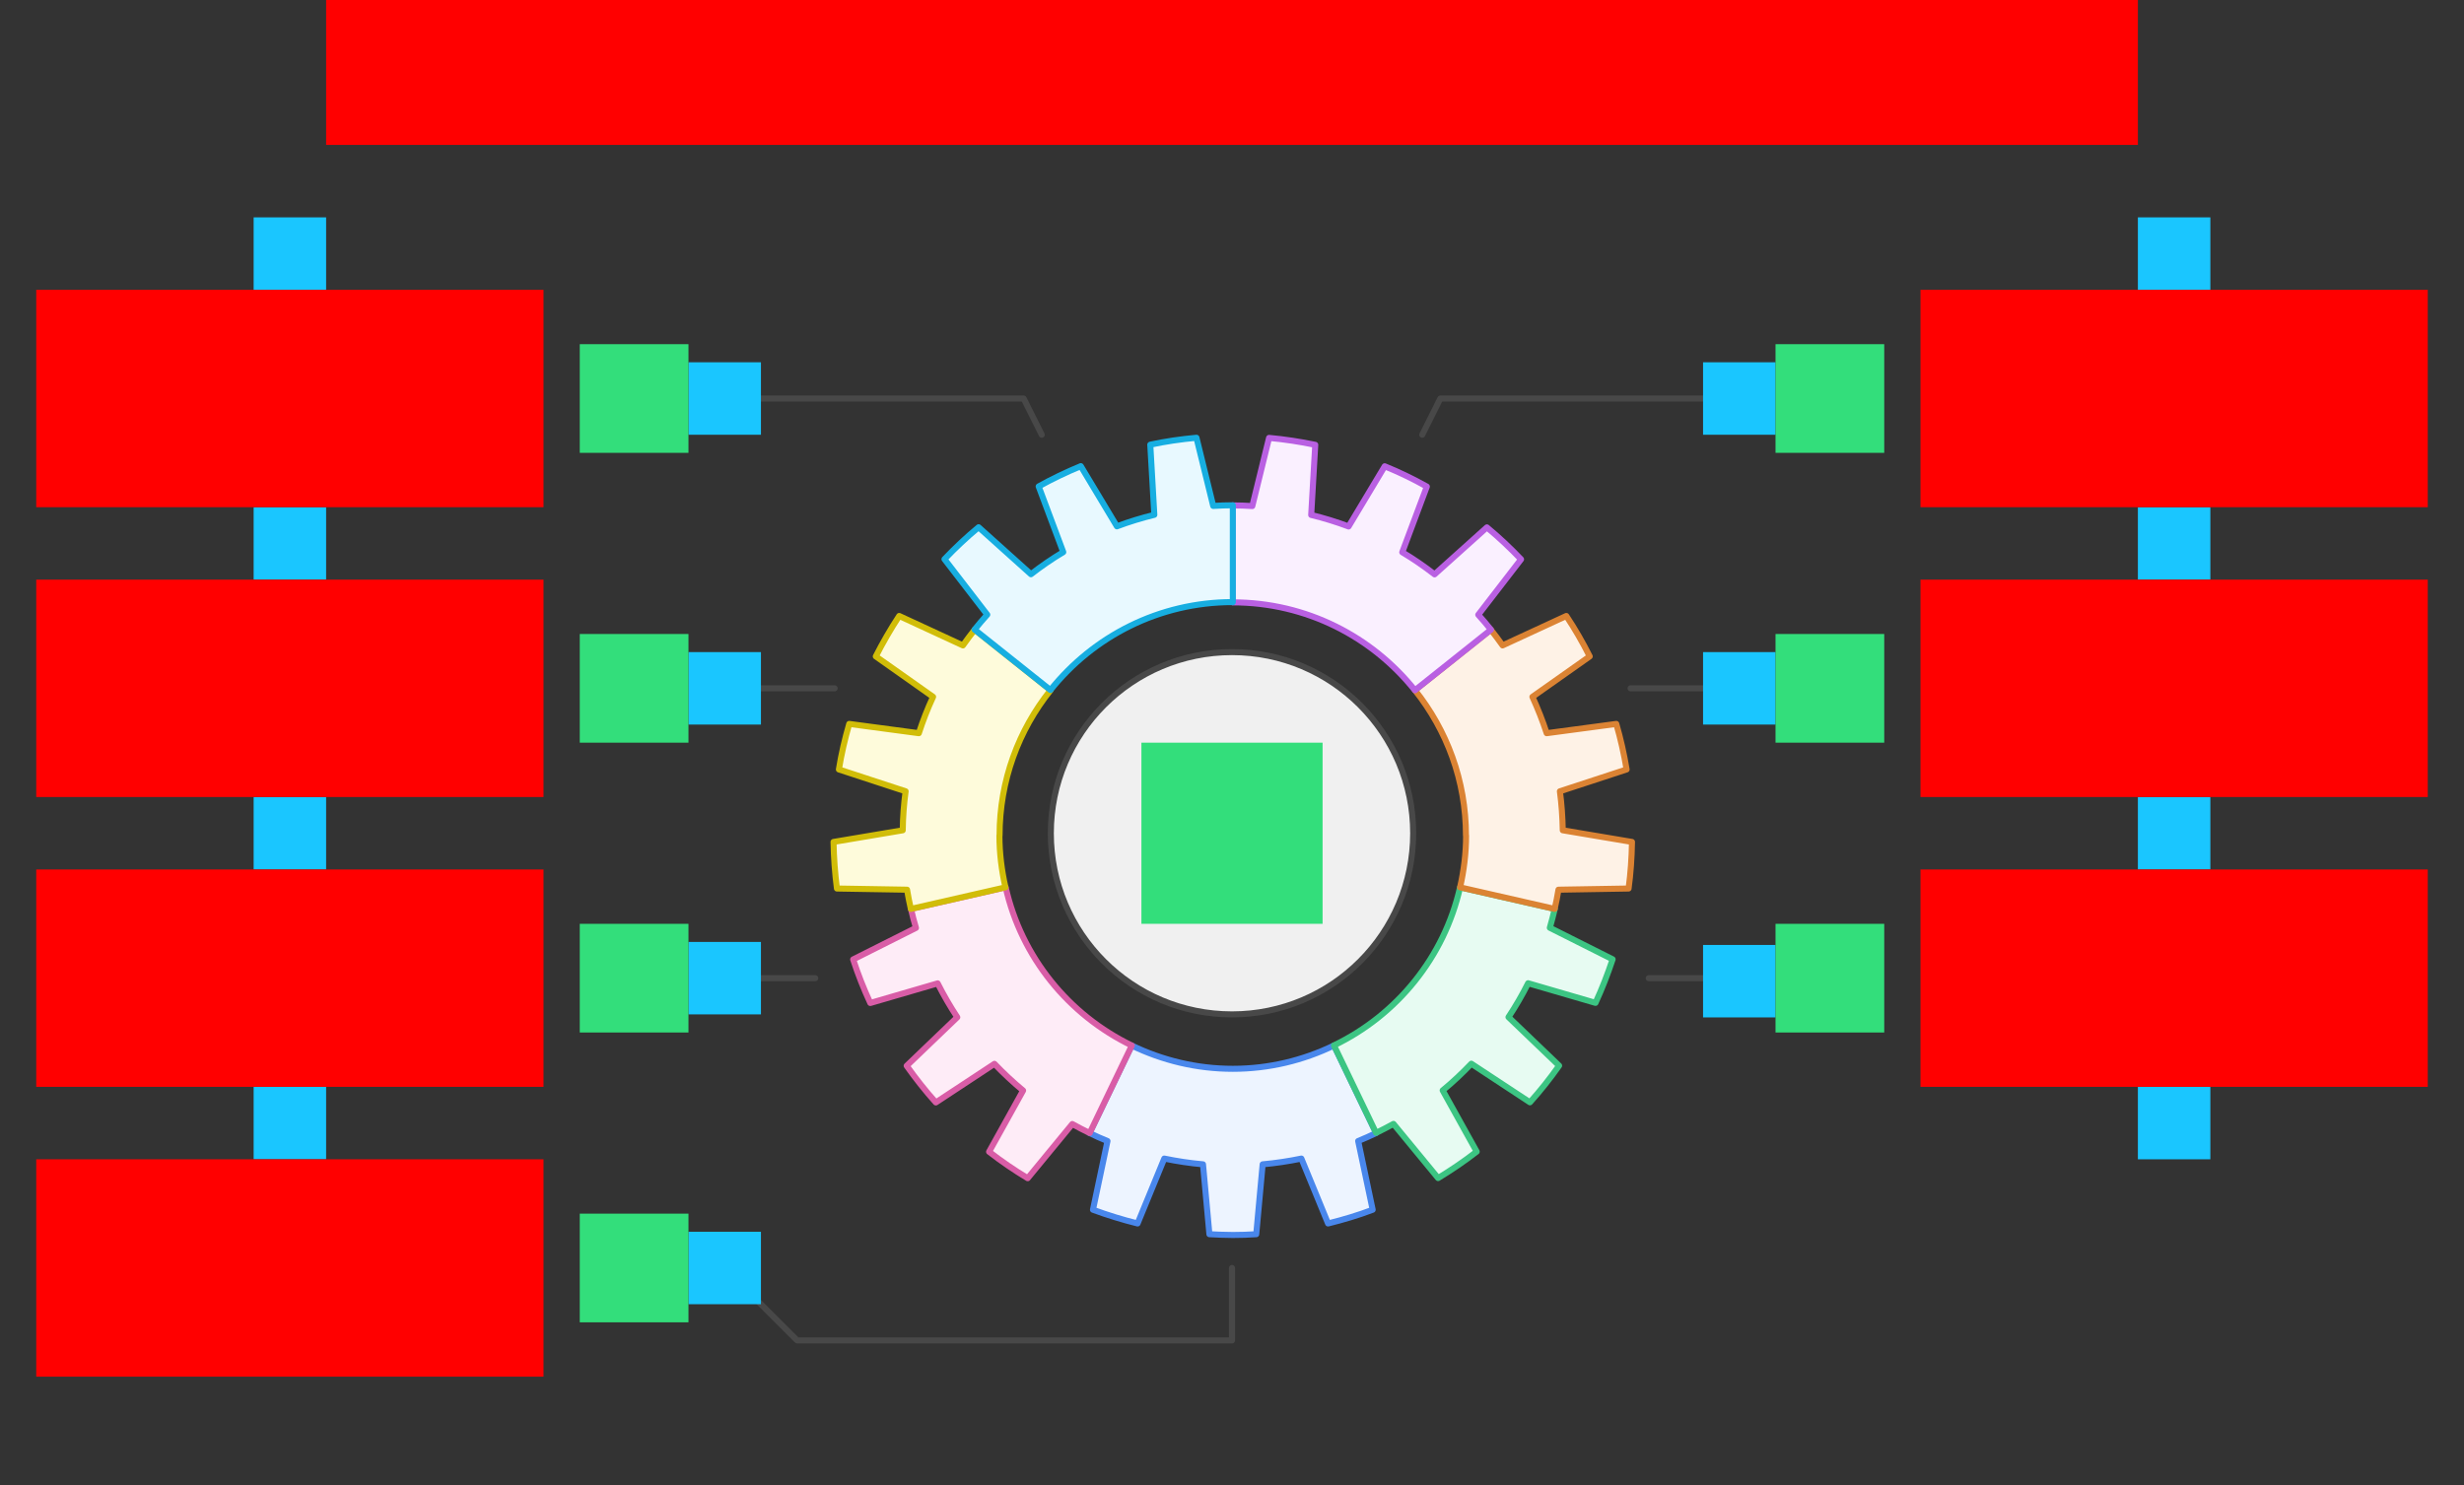 <svg xmlns="http://www.w3.org/2000/svg" width="816" height="492"><rect width="100%" height="100%" fill="#333333" stroke="none"/>    <g id="Gear-v1--family--7">        <g id="lines">            <g id="g-0">                <g id="cu">                    <g id="cu_1" >                        <path id="Vector" transform="translate(348, 216)" fill="#f0f0f0" d="M60 120 C93.137 120 120 93.137 120 60 C120 26.863 93.137 4.7684e-6 60 4.7684e-6 C26.863 4.7684e-6 0 26.863 0 60 C0 93.137 26.863 120 60 120 Z"></path>
                        <path id="Vector_1" transform="translate(348, 216)" fill="none" stroke="#484848" stroke-width="2" stroke-linejoin="round" stroke-linecap="round" stroke-miterlimit="4"  d="M 120 60 C 120 93.137 93.137 120 60 120 C 26.863 120 0 93.137 0 60 C 0 26.863 26.863 0 60 0 C 93.137 0 120 26.863 120 60 Z"></path></g></g></g>
            <g id="g-7">                <g id="cu_2">                    <g id="cu_3" >                        <path id="Vector_2" transform="translate(360.831, 346.313)" fill="#edf4ff" d="M47.443 7.715 C35.441 7.715 24.09 4.897 13.951 0 L0 28.994 C1.95 29.948 3.899 30.814 5.936 31.638 L1.127 54.391 C5.936 56.168 10.875 57.685 15.901 58.942 L24.739 37.446 C28.942 38.312 33.188 38.962 37.564 39.352 L39.687 62.496 C42.243 62.626 44.843 62.756 47.443 62.756 C50.042 62.756 52.642 62.669 55.198 62.496 L57.321 39.352 C61.654 38.962 65.943 38.312 70.146 37.446 L78.984 58.942 C84.053 57.685 88.993 56.212 93.758 54.391 L88.949 31.638 C90.942 30.814 92.935 29.948 94.885 28.994 L80.934 0 C70.796 4.897 59.444 7.715 47.443 7.715 Z"></path>
                        <path id="Vector_3" transform="translate(360.831, 346.313)" fill="none" stroke="#4987ec" stroke-width="2" stroke-linejoin="round" stroke-linecap="round" stroke-miterlimit="4"  d="M 47.443 7.715 C 35.441 7.715 24.09 4.897 13.951 0 L 0 28.994 C 1.95 29.948 3.899 30.814 5.936 31.638 L 1.127 54.391 C 5.936 56.168 10.875 57.685 15.901 58.942 L 24.739 37.446 C 28.942 38.312 33.188 38.962 37.564 39.352 L 39.687 62.496 C 42.243 62.626 44.843 62.756 47.443 62.756 C 50.042 62.756 52.642 62.669 55.198 62.496 L 57.321 39.352 C 61.654 38.962 65.943 38.312 70.146 37.446 L 78.984 58.942 C 84.053 57.685 88.993 56.212 93.758 54.391 L 88.949 31.638 C 90.942 30.814 92.935 29.948 94.885 28.994 L 80.934 0 C 70.796 4.897 59.444 7.715 47.443 7.715 Z"></path></g></g>
                <g id="cu_4">                    <path id="line" transform="translate(240, 420)" fill="none" stroke="#484848" stroke-width="2" stroke-linejoin="round" stroke-linecap="round" stroke-miterlimit="4"  d="M 0 0 L 24 24 L 168 24 L 168 0"></path></g></g>
            <g id="g-6">                <g id="cu_5">                    <g id="cu_6" >                        <path id="Vector_4" transform="translate(441.765, 293.916)" fill="#e7fbf2" d="M73.092 7.151 L41.767 0 C36.524 23.143 20.883 42.3 0 52.354 L13.951 81.349 C15.901 80.395 17.807 79.398 19.714 78.358 L34.488 96.301 C38.907 93.614 43.197 90.71 47.269 87.546 L36.004 67.263 C39.34 64.533 42.503 61.542 45.493 58.422 L64.903 71.207 C68.369 67.35 71.575 63.319 74.565 59.072 L57.797 42.993 C60.181 39.396 62.347 35.669 64.296 31.768 L86.61 38.269 C88.776 33.588 90.639 28.778 92.285 23.837 L71.489 13.392 C72.095 11.312 72.615 9.231 73.135 7.108 L73.092 7.151 Z"></path>
                        <path id="Vector_5" transform="translate(441.765, 293.916)" fill="none" stroke="#3cc583" stroke-width="2" stroke-linejoin="round" stroke-linecap="round" stroke-miterlimit="4"  d="M 73.092 7.151 L 41.767 0 C 36.524 23.143 20.883 42.3 0 52.354 L 13.951 81.349 C 15.901 80.395 17.807 79.398 19.714 78.358 L 34.488 96.301 C 38.907 93.614 43.197 90.71 47.269 87.546 L 36.004 67.263 C 39.34 64.533 42.503 61.542 45.493 58.422 L 64.903 71.207 C 68.369 67.35 71.575 63.319 74.565 59.072 L 57.797 42.993 C 60.181 39.396 62.347 35.669 64.296 31.768 L 86.61 38.269 C 88.776 33.588 90.639 28.778 92.285 23.837 L 71.489 13.392 C 72.095 11.312 72.615 9.231 73.135 7.108 L 73.092 7.151 Z"></path></g></g>
                <g id="cu_7">                    <path id="line_1" transform="matrix(-1, 0, 0, 1, 576, 324)" fill="none" stroke="#484848" stroke-width="2" stroke-linejoin="round" stroke-linecap="round" stroke-miterlimit="4"  d="M 0 0 L 30 0"></path></g></g>
            <g id="g-5">                <g id="cu_8">                    <g id="cu_9" >                        <path id="Vector_6" transform="translate(282.54, 293.916)" fill="#feecf7" d="M50.475 0 L19.15 7.151 C19.627 9.275 20.19 11.355 20.797 13.435 L0 23.88 C1.603 28.821 3.509 33.632 5.676 38.312 L27.989 31.811 C29.939 35.669 32.105 39.439 34.488 43.036 L17.721 59.115 C20.71 63.319 23.916 67.393 27.382 71.251 L46.793 58.465 C49.782 61.586 52.945 64.533 56.281 67.307 L45.016 87.59 C49.089 90.753 53.335 93.657 57.797 96.344 L72.572 78.401 C74.435 79.442 76.385 80.439 78.334 81.392 L92.285 52.398 C71.402 42.3 55.761 23.187 50.519 0.043 L50.475 0 Z"></path>
                        <path id="Vector_7" transform="translate(282.54, 293.916)" fill="none" stroke="#d95da7" stroke-width="2" stroke-linejoin="round" stroke-linecap="round" stroke-miterlimit="4"  d="M 50.475 0 L 19.15 7.151 C 19.627 9.275 20.19 11.355 20.797 13.435 L 0 23.88 C 1.603 28.821 3.509 33.632 5.676 38.312 L 27.989 31.811 C 29.939 35.669 32.105 39.439 34.488 43.036 L 17.721 59.115 C 20.71 63.319 23.916 67.393 27.382 71.251 L 46.793 58.465 C 49.782 61.586 52.945 64.533 56.281 67.307 L 45.016 87.59 C 49.089 90.753 53.335 93.657 57.797 96.344 L 72.572 78.401 C 74.435 79.442 76.385 80.439 78.334 81.392 L 92.285 52.398 C 71.402 42.3 55.761 23.187 50.519 0.043 L 50.475 0 Z"></path></g></g>
                <g id="cu_10">                    <path id="line_2" transform="translate(240, 324)" fill="none" stroke="#484848" stroke-width="2" stroke-linejoin="round" stroke-linecap="round" stroke-miterlimit="4"  d="M 0 0 L 30 0"></path></g></g>
            <g id="g-4">                <g id="cu_11">                    <g id="cu_12" >                        <path id="Vector_8" transform="translate(468.584, 204.029)" fill="#fef2e6" d="M16.941 72.724 C16.941 78.618 16.204 84.382 14.948 89.887 L46.273 97.038 C46.749 94.957 47.182 92.834 47.529 90.667 L70.752 90.277 C71.445 85.206 71.792 80.048 71.879 74.848 L48.959 70.99 C48.872 66.613 48.569 62.322 48.006 58.075 L70.102 50.837 C69.236 45.68 68.109 40.653 66.68 35.755 L43.63 38.832 C42.287 34.715 40.684 30.684 38.907 26.784 L57.884 13.392 C55.545 8.755 52.988 4.291 50.129 0 L29.029 9.751 C27.772 7.974 26.473 6.241 25.129 4.551 L0 24.574 C10.528 37.792 16.897 54.478 16.897 72.724 L16.941 72.724 Z"></path>
                        <path id="Vector_9" transform="translate(468.584, 204.029)" fill="none" stroke="#db8333" stroke-width="2" stroke-linejoin="round" stroke-linecap="round" stroke-miterlimit="4"  d="M 16.941 72.724 C 16.941 78.618 16.204 84.382 14.948 89.887 L 46.273 97.038 C 46.749 94.957 47.182 92.834 47.529 90.667 L 70.752 90.277 C 71.445 85.206 71.792 80.048 71.879 74.848 L 48.959 70.99 C 48.872 66.613 48.569 62.322 48.006 58.075 L 70.102 50.837 C 69.236 45.68 68.109 40.653 66.68 35.755 L 43.63 38.832 C 42.287 34.715 40.684 30.684 38.907 26.784 L 57.884 13.392 C 55.545 8.755 52.988 4.291 50.129 0 L 29.029 9.751 C 27.772 7.974 26.473 6.241 25.129 4.551 L 0 24.574 C 10.528 37.792 16.897 54.478 16.897 72.724 L 16.941 72.724 Z"></path></g></g>
                <g id="cu_13">                    <path id="line_3" transform="matrix(-1, 0, 0, 1, 576, 228)" fill="none" stroke="#484848" stroke-width="2" stroke-linejoin="round" stroke-linecap="round" stroke-miterlimit="4"  d="M 0 0 L 36 0"></path></g></g>
            <g id="g-3">                <g id="cu_14">                    <g id="cu_15" >                        <path id="Vector_10" transform="translate(276.041, 204.029)" fill="#fefbdb" d="M54.981 72.724 C54.981 54.521 61.307 37.792 71.879 24.574 L46.749 4.551 C45.406 6.241 44.106 7.974 42.85 9.751 L21.75 0 C18.934 4.291 16.334 8.798 13.994 13.392 L32.971 26.784 C31.152 30.684 29.592 34.715 28.249 38.832 L5.199 35.755 C3.769 40.696 2.6 45.723 1.776 50.837 L23.873 58.075 C23.31 62.322 22.963 66.613 22.92 70.99 L0 74.848 C0.087 80.092 0.477 85.249 1.127 90.277 L24.349 90.667 C24.696 92.79 25.129 94.914 25.606 97.038 L56.931 89.887 C55.675 84.339 54.938 78.618 54.938 72.724 L54.981 72.724 Z"></path>
                        <path id="Vector_11" transform="translate(276.041, 204.029)" fill="none" stroke="#d1bd08" stroke-width="2" stroke-linejoin="round" stroke-linecap="round" stroke-miterlimit="4"  d="M 54.981 72.724 C 54.981 54.521 61.307 37.792 71.879 24.574 L 46.749 4.551 C 45.406 6.241 44.106 7.974 42.85 9.751 L 21.75 0 C 18.934 4.291 16.334 8.798 13.994 13.392 L 32.971 26.784 C 31.152 30.684 29.592 34.715 28.249 38.832 L 5.199 35.755 C 3.769 40.696 2.6 45.723 1.776 50.837 L 23.873 58.075 C 23.31 62.322 22.963 66.613 22.92 70.99 L 0 74.848 C 0.087 80.092 0.477 85.249 1.127 90.277 L 24.349 90.667 C 24.696 92.79 25.129 94.914 25.606 97.038 L 56.931 89.887 C 55.675 84.339 54.938 78.618 54.938 72.724 L 54.981 72.724 Z"></path></g></g>
                <g id="cu_16">                    <path id="line_4" transform="translate(240, 228)" fill="none" stroke="#484848" stroke-width="2" stroke-linejoin="round" stroke-linecap="round" stroke-miterlimit="4"  d="M 0 0 L 36.407 0"></path></g></g>
            <g id="g-2">                <g id="cu_17">                    <g id="cu_18" >                        <path id="Vector_12" transform="translate(408.23, 145.044)" fill="#faf0ff" d="M60.397 83.559 L85.526 63.536 C84.183 61.846 82.797 60.199 81.324 58.595 L95.492 40.219 C91.939 36.492 88.169 32.938 84.183 29.644 L66.853 45.203 C63.43 42.56 59.877 40.089 56.151 37.879 L64.296 16.122 C59.791 13.609 55.155 11.355 50.345 9.405 L38.387 29.341 C34.358 27.824 30.242 26.567 25.996 25.527 L27.339 2.297 C22.313 1.257 17.244 0.477 12.045 0 L6.499 22.58 C4.376 22.45 2.21 22.363 0 22.363 L0 54.478 C24.436 54.478 46.186 65.876 60.354 83.602 L60.397 83.559 Z"></path>
                        <path id="Vector_13" transform="translate(408.23, 145.044)" fill="none" stroke="#b960e2" stroke-width="2" stroke-linejoin="round" stroke-linecap="round" stroke-miterlimit="4"  d="M 60.397 83.559 L 85.526 63.536 C 84.183 61.846 82.797 60.199 81.324 58.595 L 95.492 40.219 C 91.939 36.492 88.169 32.938 84.183 29.644 L 66.853 45.203 C 63.43 42.56 59.877 40.089 56.151 37.879 L 64.296 16.122 C 59.791 13.609 55.155 11.355 50.345 9.405 L 38.387 29.341 C 34.358 27.824 30.242 26.567 25.996 25.527 L 27.339 2.297 C 22.313 1.257 17.244 0.477 12.045 0 L 6.499 22.58 C 4.376 22.45 2.21 22.363 0 22.363 L 0 54.478 C 24.436 54.478 46.186 65.876 60.354 83.602 L 60.397 83.559 Z"></path></g></g>
                <g id="cu_19">                    <path id="line_5" transform="matrix(-1, 0, 0, 1, 576, 132)" fill="none" stroke="#484848" stroke-width="2" stroke-linejoin="round" stroke-linecap="round" stroke-miterlimit="4"  d="M 0 0 L 99 0 L 105 12"></path></g></g>
            <g id="g-1">                <g id="cu_20">                    <g id="cu_21" >                        <path id="Vector_14" transform="translate(312.782, 145)" fill="#e8f9ff" d="M95.492 54.478 L95.492 22.363 C93.325 22.363 91.159 22.45 88.993 22.58 L83.447 0 C78.248 0.477 73.135 1.214 68.153 2.297 L69.496 25.527 C65.25 26.567 61.134 27.824 57.104 29.341 L45.146 9.405 C40.337 11.398 35.701 13.609 31.195 16.122 L39.34 37.879 C35.614 40.089 32.062 42.56 28.639 45.203 L11.308 29.644 C7.322 32.938 3.553 36.492 0 40.219 L14.168 58.595 C12.738 60.199 11.308 61.846 9.965 63.536 L35.094 83.559 C49.262 65.833 71.012 54.435 95.448 54.435 L95.492 54.478 Z"></path>
                        <path id="Vector_15" transform="translate(312.782, 145)" fill="none" stroke="#17aee1" stroke-width="2" stroke-linejoin="round" stroke-linecap="round" stroke-miterlimit="4"  d="M 95.492 54.478 L 95.492 22.363 C 93.325 22.363 91.159 22.45 88.993 22.58 L 83.447 0 C 78.248 0.477 73.135 1.214 68.153 2.297 L 69.496 25.527 C 65.25 26.567 61.134 27.824 57.104 29.341 L 45.146 9.405 C 40.337 11.398 35.701 13.609 31.195 16.122 L 39.34 37.879 C 35.614 40.089 32.062 42.56 28.639 45.203 L 11.308 29.644 C 7.322 32.938 3.553 36.492 0 40.219 L 14.168 58.595 C 12.738 60.199 11.308 61.846 9.965 63.536 L 35.094 83.559 C 49.262 65.833 71.012 54.435 95.448 54.435 L 95.492 54.478 Z"></path></g></g>
                <g id="cu_22">                    <path id="line_6" transform="translate(240, 132)" fill="none" stroke="#484848" stroke-width="2" stroke-linejoin="round" stroke-linecap="round" stroke-miterlimit="4"  d="M 0 0 L 99 0 L 105 12"></path></g></g></g>
        <path id="tx-cb-title" transform="matrix(1, -1.6081230200044232e-16, 1.6081230200044232e-16, 1, 108, 0)" fill="#ff00001a" d="M0 0 L600 0 L600 48 L0 48 L0 0 Z"></path>
        <rect id="bt-cc-remove-7" fill="#1ac6ff33" transform="matrix(1, -5.551115123125783e-17, 5.551115123125783e-17, 1, 228, 408)" width="24" height="24" rx="0" ry="0"></rect>
        <rect id="bt-cc-remove-6" fill="#1ac6ff33" transform="matrix(1, -5.551115123125783e-17, 5.551115123125783e-17, 1, 564, 313)" width="24" height="24" rx="0" ry="0"></rect>
        <rect id="bt-cc-remove-5" fill="#1ac6ff33" transform="matrix(1, 0, 0, 1, 228, 312)" width="24" height="24" rx="0" ry="0"></rect>
        <rect id="bt-cc-remove-4" fill="#1ac6ff33" transform="matrix(1, -5.551115123125783e-17, 5.551115123125783e-17, 1, 564, 216)" width="24" height="24" rx="0" ry="0"></rect>
        <rect id="bt-cc-remove-3" fill="#1ac6ff33" transform="matrix(1, -5.551115123125783e-17, 5.551115123125783e-17, 1, 228, 216)" width="24" height="24" rx="0" ry="0"></rect>
        <rect id="bt-cc-remove-2" fill="#1ac6ff33" transform="matrix(1, -5.551115123125783e-17, 5.551115123125783e-17, 1, 564, 120)" width="24" height="24" rx="0" ry="0"></rect>
        <rect id="bt-cc-remove-1" fill="#1ac6ff33" transform="matrix(1, 0, 0, 1, 228, 120)" width="24" height="24" rx="0" ry="0"></rect>
        <rect id="bt-cc-add-8" fill="#1ac6ff33" transform="matrix(1, 5.551115123125783e-17, -5.551115123125783e-17, 1, 708, 360)" width="24" height="24" rx="0" ry="0"></rect>
        <rect id="bt-cc-add-7" fill="#1ac6ff33" transform="matrix(1, -8.326672684688674e-17, 8.326672684688674e-17, 1, 84, 360)" width="24" height="24" rx="0" ry="0"></rect>
        <rect id="bt-cc-add-6" fill="#1ac6ff33" transform="matrix(1, 5.551115123125783e-17, -5.551115123125783e-17, 1, 708, 264)" width="24" height="24" rx="0" ry="0"></rect>
        <rect id="bt-cc-add-5" fill="#1ac6ff33" transform="translate(84, 264)" width="24" height="24" rx="0" ry="0"></rect>
        <rect id="bt-cc-add-4" fill="#1ac6ff33" transform="matrix(1, 5.551115123125783e-17, -5.551115123125783e-17, 1, 708, 168)" width="24" height="24" rx="0" ry="0"></rect>
        <rect id="bt-cc-add-3" fill="#1ac6ff33" transform="matrix(1, -8.326672684688674e-17, 8.326672684688674e-17, 1, 84, 168)" width="24" height="24" rx="0" ry="0"></rect>
        <rect id="bt-cc-add-2" fill="#1ac6ff33" transform="matrix(1, 5.551115123125783e-17, -5.551115123125783e-17, 1, 708, 72)" width="24" height="24" rx="0" ry="0"></rect>
        <rect id="bt-cc-add-1" fill="#1ac6ff33" transform="matrix(1, 5.551115123125783e-17, -5.551115123125783e-17, 1, 84, 72)" width="24" height="24" rx="0" ry="0"></rect>
        <path id="ic-cc-1" transform="matrix(1, 1.1102230246251565e-16, -1.1102230246251565e-16, 1, 192, 114)" fill="#33de7b1a" d="M0 0 L36 0 L36 36 L0 36 L0 0 Z"></path>
        <path id="ic-cc-3" transform="translate(192, 210)" fill="#33de7b1a" d="M0 0 L36 0 L36 36 L0 36 L0 0 Z"></path>
        <path id="ic-cc-5" transform="matrix(1, -1.6653345369377348e-16, 1.6653345369377348e-16, 1, 192, 306)" fill="#33de7b1a" d="M0 0 L36 0 L36 36 L0 36 L0 0 Z"></path>
        <path id="ic-cc-7" transform="matrix(1, -5.551115123125783e-17, 5.551115123125783e-17, 1, 192, 402)" fill="#33de7b1a" d="M0 0 L36 0 L36 36 L0 36 L0 0 Z"></path>
        <path id="ic-cc-6" transform="translate(588, 306)" fill="#33de7b1a" d="M0 0 L36 0 L36 36 L0 36 L0 0 Z"></path>
        <path id="ic-cc-4" transform="matrix(1, -1.6653345369377348e-16, 1.6653345369377348e-16, 1, 588, 210)" fill="#33de7b1a" d="M0 0 L36 0 L36 36 L0 36 L0 0 Z"></path>
        <path id="ic-cc-2" transform="matrix(1, -5.551115123125783e-17, 5.551115123125783e-17, 1, 588, 114)" fill="#33de7b1a" d="M0 0 L36 0 L36 36 L0 36 L0 0 Z"></path>
        <path id="ic-cc-0" transform="matrix(1, 1.1102230246251565e-16, -1.1102230246251565e-16, 1, 378, 246)" fill="#33de7b1a" d="M0 0 L60 0 L60 60 L0 60 L0 0 Z"></path>
        <path id="tx-rc-1" transform="matrix(1, -5.551115123125783e-17, 5.551115123125783e-17, 1, 12, 96)" fill="#ff00001a" d="M0 0 L168 0 L168 72 L0 72 L0 0 Z"></path>
        <path id="tx-rc-3" transform="translate(12, 192)" fill="#ff00001a" d="M0 0 L168 0 L168 72 L0 72 L0 0 Z"></path>
        <path id="tx-rc-5" transform="matrix(1, -5.551115123125783e-17, 5.551115123125783e-17, 1, 12, 288)" fill="#ff00001a" d="M0 0 L168 0 L168 72 L0 72 L0 0 Z"></path>
        <path id="tx-rc-7" transform="matrix(1, -5.551115123125783e-17, 5.551115123125783e-17, 1, 12, 384)" fill="#ff00001a" d="M0 0 L168 0 L168 72 L0 72 L0 0 Z"></path>
        <path id="tx-lc-6" transform="matrix(1, -5.551115123125783e-17, 5.551115123125783e-17, 1, 636, 288)" fill="#ff00001a" d="M0 0 L168 0 L168 72 L0 72 L0 0 Z"></path>
        <path id="tx-lc-4" transform="translate(636, 192)" fill="#ff00001a" d="M0 0 L168 0 L168 72 L0 72 L0 0 Z"></path>
        <path id="tx-lc-2" transform="matrix(1, -5.551115123125783e-17, 5.551115123125783e-17, 1, 636, 96)" fill="#ff00001a" d="M0 0 L168 0 L168 72 L0 72 L0 0 Z"></path></g></svg>